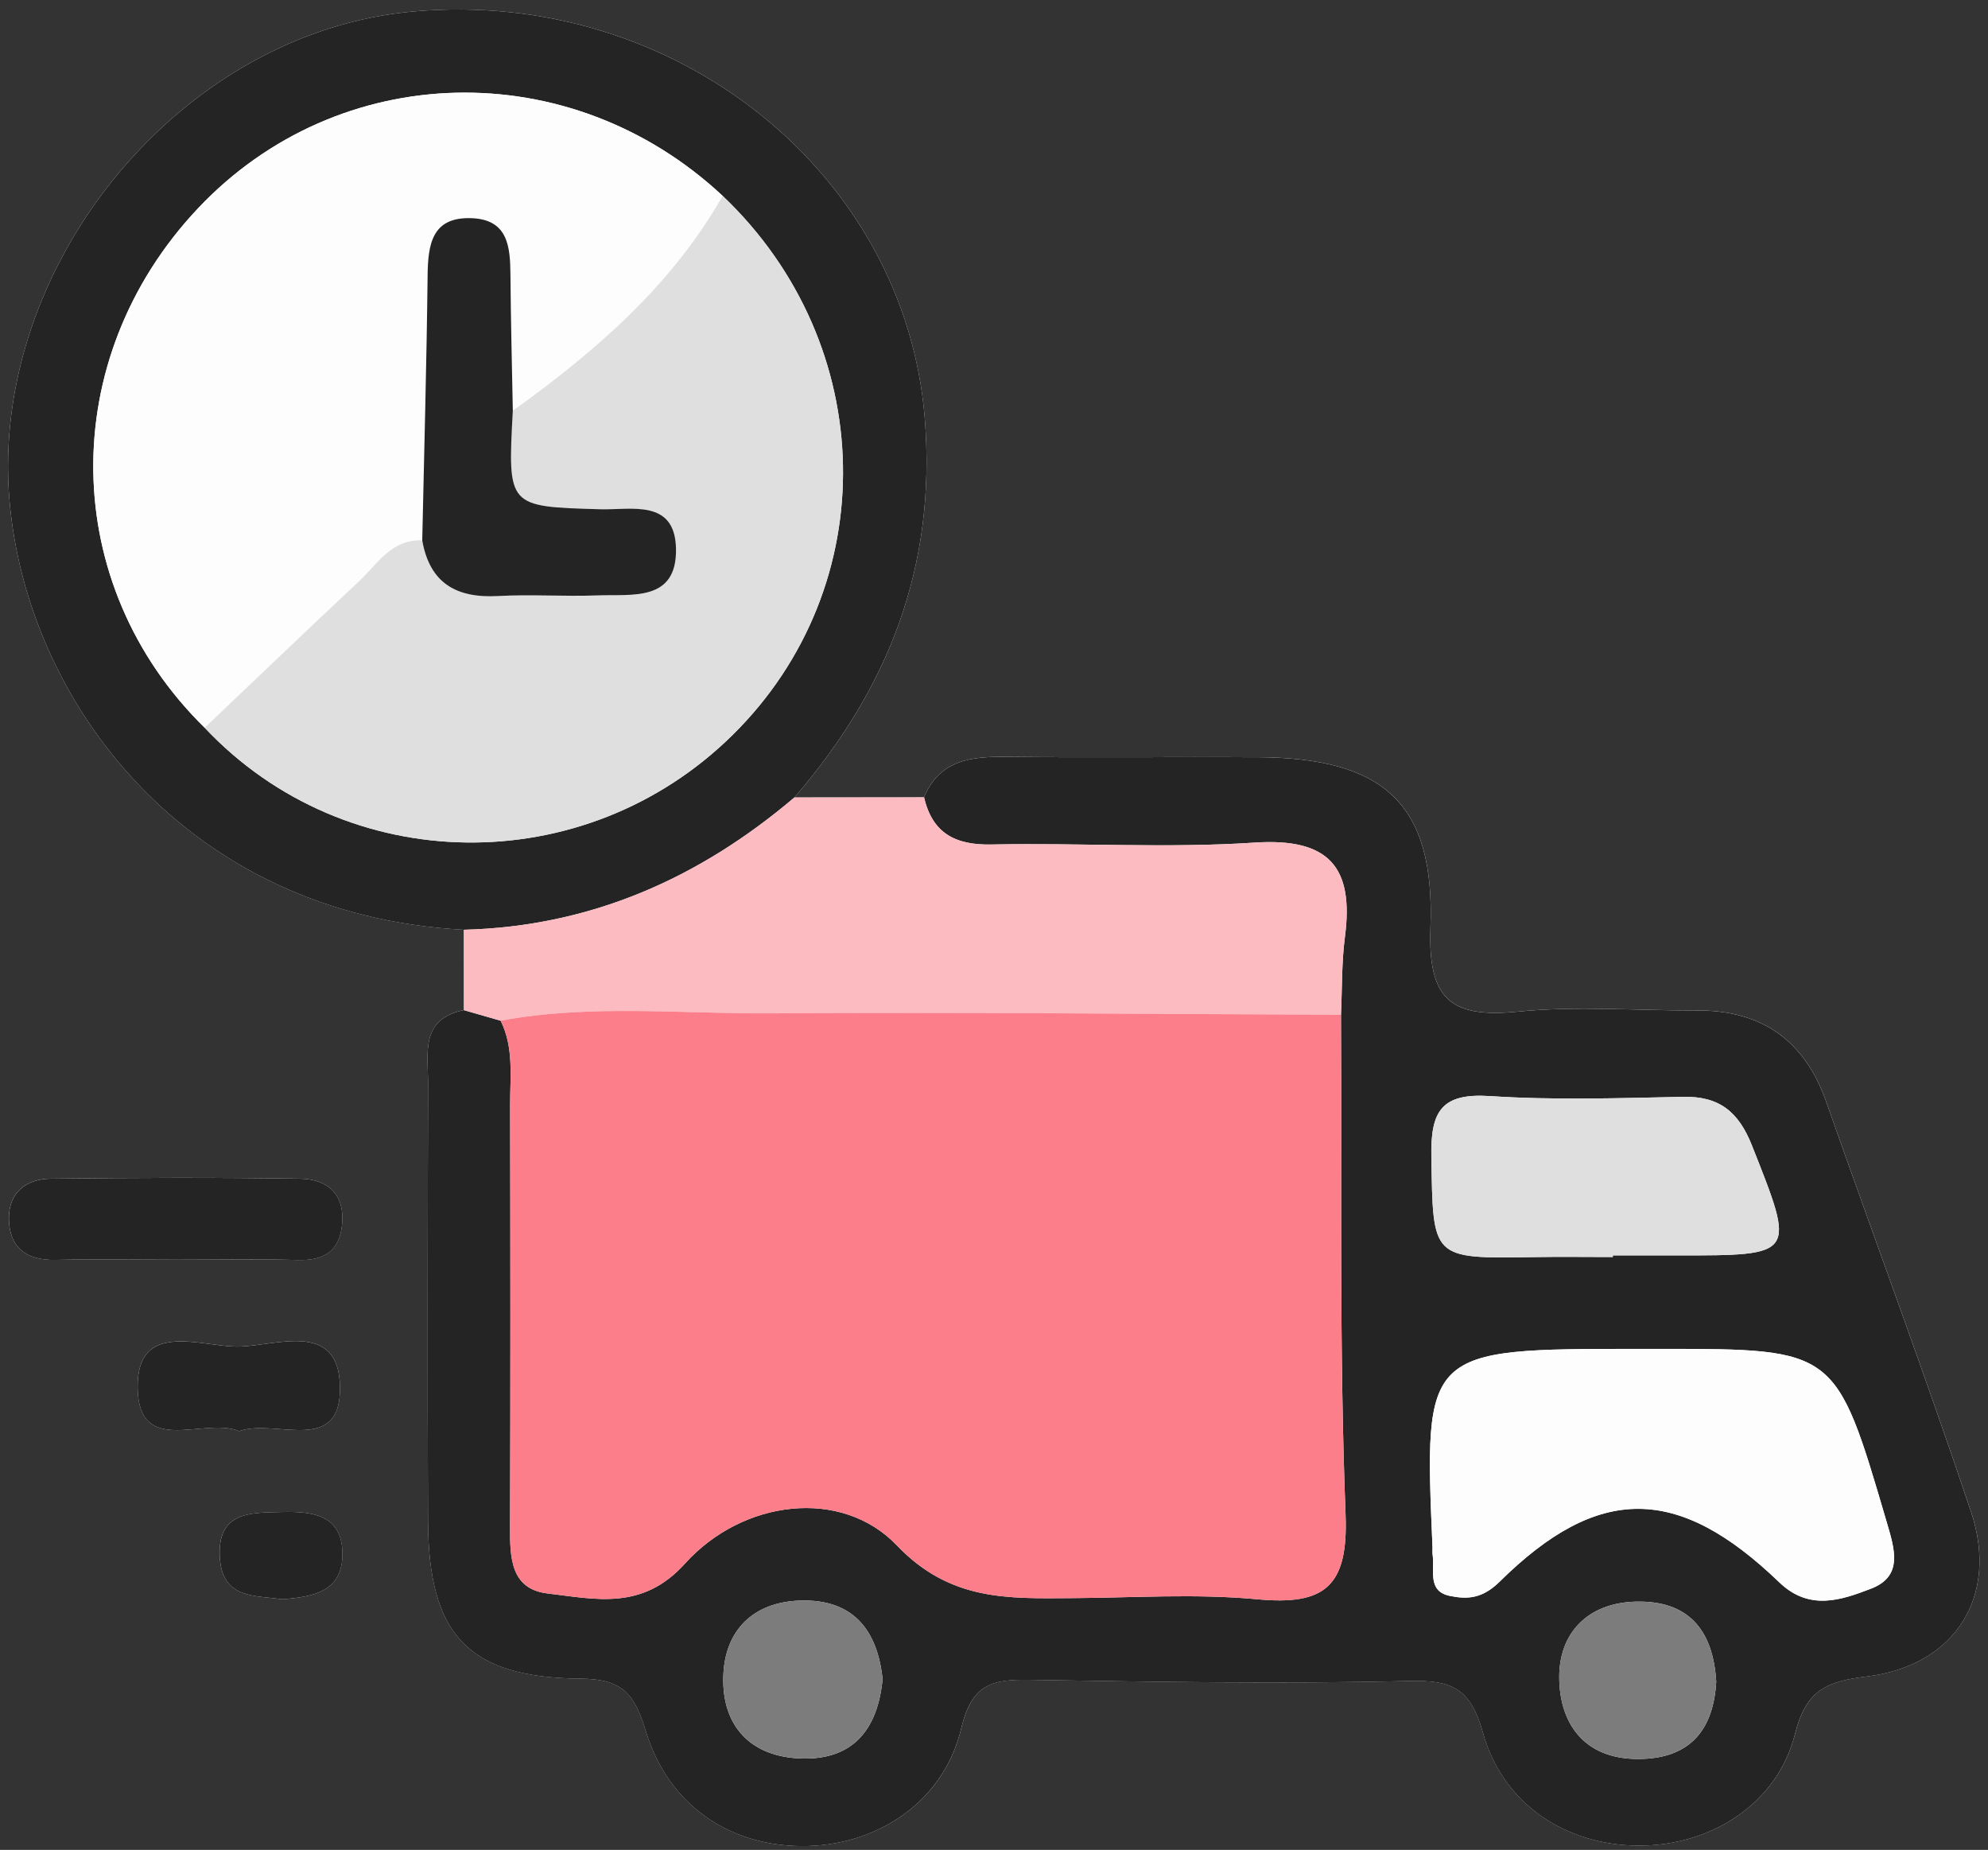 <?xml version="1.0" encoding="utf-8"?>
<!-- Generator: Adobe Illustrator 25.2.3, SVG Export Plug-In . SVG Version: 6.00 Build 0)  -->
<svg version="1.1" id="Layer_1" xmlns="http://www.w3.org/2000/svg" xmlns:xlink="http://www.w3.org/1999/xlink" x="0px" y="0px"
	 viewBox="0 0 619.13 576" style="enable-background:new 0 0 619.13 576;" xml:space="preserve">
<rect x="0" y="0" width="619.13" height="576" fill="#333333" stroke="none"/>
<style type="text/css">
	.st0{fill:#FDFDFD;}
	.st1{fill:#242424;}
	.st2{fill:#FBBBC1;}
	.st3{fill:#FB7E8A;}
	.st4{fill:#DFDFDF;}
	.st5{fill:#7C7C7C;}
</style>
<g>
	<path class="st0" d="M247.4,248.31c29.3-33.91,44.3-72.05,40.61-118.02C281.9,54.11,210.64-3.62,128.9,3.56
		C55.85,9.97-3.14,82.99,2.93,155.55c5.25,62.71,54.88,129.42,141.54,133.94c0.01,8.34,0.01,16.68,0.02,25.02
		c-13.78,2.75-11.15,13.7-11.17,22.97c-0.13,45.3-0.2,90.6-0.02,135.9c0.14,35.44,12.26,48.99,47.58,49.3
		c13.49,0.12,16.81,5.18,20.31,16.52c7.03,22.77,25.76,35.45,48.37,35.61c23.13,0.16,44.29-13.4,49.81-36.66
		c3.34-14.06,9.89-15.29,21.39-15.1c39.31,0.63,78.65,1.31,117.95,0.35c13.32-0.32,19.25,2.14,23.12,16.06
		c6.26,22.5,26.04,35.14,48.52,35.21c22.45,0.08,43.19-12.93,48.71-34.85c3.49-13.84,10.12-16.32,22.48-17.84
		c27.43-3.37,41.1-25.06,32.29-51.33c-14.33-42.76-30.1-85.04-45.08-127.59c-6.75-19.16-20.06-28.53-40.29-28.44
		c-18.57,0.07-37.28-1.46-55.66,0.36c-20.94,2.08-28.13-3.75-27.3-26.13c1.45-38.76-14.6-52.9-53.93-53.08
		c-25.99-0.12-51.99,0.17-77.98-0.11c-10.95-0.12-20.91,0.79-25.81,12.61C274.32,248.29,260.86,248.3,247.4,248.31z M55.07,392.23
		c12.62,0,25.24-0.24,37.85,0.09c8.03,0.21,12.82-2.84,13.61-11.03c0.91-9.43-4.52-14.14-12.99-14.28c-25.96-0.4-51.94-0.31-77.91,0
		c-7.55,0.09-12.93,4.4-12.86,12.4c0.07,9,5.37,13.06,14.44,12.87C29.83,392.03,42.46,392.22,55.07,392.23z M74.47,445.63
		c11.34-4.11,31.89,7.8,31.41-14.02c-0.46-20.73-20.3-12.37-31.87-12.32c-11.45,0.05-31.54-8.43-31.14,12.99
		C43.26,453.78,63.71,441.04,74.47,445.63z M87.8,497.97c9.56-0.72,18.86-2.25,18.84-14.11c-0.02-12.27-9.41-13.29-18.84-13.06
		c-9.78,0.24-20.33-0.22-19.33,14.39C69.36,497.95,79.54,496.71,87.8,497.97z"/>
	<path class="st1" d="M287.78,248.27c4.9-11.81,14.86-12.72,25.8-12.6c25.99,0.28,51.98-0.01,77.98,0.11
		c39.33,0.18,55.38,14.32,53.93,53.08c-0.83,22.38,6.36,28.22,27.3,26.13c18.38-1.83,37.09-0.29,55.66-0.36
		c20.23-0.08,33.54,9.28,40.29,28.44c14.98,42.55,30.75,84.83,45.08,127.59c8.81,26.27-4.86,47.96-32.29,51.33
		c-12.37,1.52-19,4-22.48,17.84c-5.52,21.92-26.26,34.92-48.71,34.85c-22.48-0.08-42.27-12.71-48.52-35.21
		c-3.87-13.92-9.8-16.38-23.12-16.06c-39.29,0.96-78.63,0.28-117.95-0.35c-11.5-0.18-18.05,1.04-21.39,15.1
		c-5.53,23.25-26.68,36.82-49.81,36.66c-22.6-0.16-41.34-12.84-48.37-35.61c-3.5-11.34-6.82-16.4-20.31-16.52
		c-35.31-0.31-47.44-13.86-47.58-49.3c-0.18-45.3-0.12-90.6,0.02-135.9c0.03-9.28-2.61-20.22,11.17-22.97
		c3.81,1.1,7.62,2.2,11.44,3.3c4.16,8.4,2.93,17.44,2.95,26.28c0.1,43.8,0.13,87.6-0.02,131.41c-0.03,9.39,0.12,19.28,11.7,20.65
		c14.9,1.76,29.5,5.42,42.77-9.3c18.02-19.98,48.78-23.69,65.99-5.67c16.62,17.39,34.62,16.53,54.39,16.42
		c19.3-0.11,38.74-1.44,57.87,0.36c20.93,1.97,28.35-3.93,27.49-26.28c-2-51.85-1.14-103.81-1.43-155.73
		c0.37-8.09,0.18-16.25,1.23-24.25c2.86-21.81-5.05-30.88-28.16-29.35c-27.2,1.8-54.63,0.04-81.94,0.59
		C297.49,263.18,290.38,259.44,287.78,248.27z M510.49,420c-67.02,0-67.02,0-64.36,61.83c0.03,0.74-0.08,1.5,0.03,2.23
		c0.71,4.77-1.78,11.38,5.35,12.85c5.5,1.14,10.17,0.87,15.53-4.43c30.82-30.42,55.59-30.12,87.1,0.22
		c9.36,9.01,19.33,5.5,28.54,1.97c10.14-3.89,7.37-12.33,4.89-20.78c-15.82-53.85-15.68-53.89-70.39-53.89
		C514.95,420.01,512.72,420.01,510.49,420z M502.29,391.4c0-0.17,0-0.33,0-0.5c6.68,0,13.36,0,20.04,0
		c37.21,0,36.89,0.13,23.27-34.26c-4.14-10.45-10.15-15.36-21.45-15.12c-20.03,0.42-40.14,1.08-60.1-0.23
		c-15.14-0.99-18.53,4.69-18.28,18.84c0.55,31.84-0.18,31.82,32.04,31.29C485.97,391.28,494.13,391.4,502.29,391.4z M274.87,522.82
		c-1.63-15.42-9.29-24.92-25.57-24.45c-14.84,0.43-23.63,9.37-24.04,23.64c-0.45,15.43,8.49,25.05,24.34,25.54
		C265.89,548.04,273.4,538.23,274.87,522.82z M534.49,523.63c-1-16.48-8.96-25.35-25.13-24.92c-14.98,0.4-23.84,9.88-23.76,23.61
		c0.08,14.21,7.64,25.33,24.43,25.38C526.52,547.75,533.65,538.4,534.49,523.63z"/>
	<path class="st1" d="M144.47,289.5C57.81,284.98,8.18,218.27,2.93,155.55C-3.14,82.99,55.85,9.97,128.9,3.56
		c81.74-7.17,153,50.55,159.11,126.73c3.69,45.97-11.32,84.11-40.61,118.02C217.68,273.53,183.87,288.5,144.47,289.5z M225.06,60.99
		c-47.5-44.35-119.6-42.6-163.46,3.95c-44.21,46.93-43.28,117.13,2.14,161.65c44.04,46.78,118.32,47.78,164.47,2.21
		C275.2,182.41,273.79,107.34,225.06,60.99z"/>
	<path class="st2" d="M144.47,289.5c39.4-1,73.21-15.96,102.93-41.18c13.46-0.01,26.92-0.02,40.38-0.04
		c2.61,11.17,9.71,14.9,20.97,14.68c27.31-0.55,54.74,1.21,81.94-0.59c23.11-1.53,31.02,7.54,28.16,29.35
		c-1.05,8-0.85,16.16-1.23,24.25c-59.2-0.2-118.4-0.82-177.59-0.43c-28.03,0.19-56.2-2.91-84.11,2.29c-3.81-1.1-7.62-2.2-11.44-3.3
		C144.48,306.18,144.48,297.84,144.47,289.5z"/>
	<path class="st1" d="M55.07,392.23c-12.62,0-25.24-0.2-37.85,0.06c-9.07,0.19-14.37-3.88-14.44-12.87
		c-0.06-8,5.31-12.31,12.86-12.4c25.97-0.31,51.94-0.41,77.91,0c8.47,0.13,13.9,4.84,12.99,14.28c-0.79,8.19-5.58,11.24-13.61,11.03
		C80.32,391.98,67.69,392.23,55.07,392.23z"/>
	<path class="st1" d="M74.47,445.63c-10.76-4.59-31.21,8.15-31.6-13.34c-0.4-21.42,19.7-12.94,31.14-12.99
		c11.57-0.05,31.41-8.42,31.87,12.32C106.36,453.42,85.81,441.52,74.47,445.63z"/>
	<path class="st1" d="M87.8,497.97c-8.27-1.26-18.45-0.01-19.32-12.78c-1-14.61,9.54-14.16,19.33-14.39
		c9.42-0.23,18.82,0.79,18.84,13.06C106.67,495.72,97.36,497.25,87.8,497.97z"/>
	<path class="st3" d="M155.92,317.82c27.91-5.19,56.08-2.1,84.11-2.29c59.19-0.4,118.39,0.22,177.59,0.43
		c0.3,51.92-0.57,103.88,1.43,155.73c0.86,22.35-6.55,28.25-27.49,26.28c-19.13-1.8-38.57-0.47-57.87-0.36
		c-19.77,0.11-37.77,0.97-54.39-16.42c-17.21-18.02-47.98-14.31-65.99,5.67c-13.27,14.72-27.87,11.06-42.77,9.3
		c-11.58-1.37-11.73-11.26-11.7-20.65c0.15-43.8,0.12-87.6,0.02-131.41C158.85,335.26,160.08,326.22,155.92,317.82z"/>
	<path class="st0" d="M510.49,420.01c2.23,0,4.46,0,6.69,0c54.71,0,54.56,0.04,70.39,53.89c2.48,8.45,5.25,16.89-4.89,20.78
		c-9.2,3.53-19.17,7.05-28.54-1.97c-31.51-30.34-56.28-30.64-87.1-0.22c-5.37,5.3-10.03,5.56-15.53,4.43
		c-7.13-1.47-4.64-8.08-5.35-12.85c-0.11-0.73,0-1.49-0.03-2.23C443.47,420,443.47,420,510.49,420.01z"/>
	<path class="st4" d="M502.29,391.4c-8.16,0-16.32-0.11-24.48,0.02c-32.22,0.53-31.49,0.55-32.04-31.29
		c-0.24-14.15,3.14-19.83,18.28-18.84c19.96,1.31,40.07,0.65,60.1,0.23c11.3-0.24,17.31,4.67,21.45,15.12
		c13.62,34.39,13.94,34.26-23.27,34.26c-6.68,0-13.36,0-20.04,0C502.29,391.07,502.29,391.23,502.29,391.4z"/>
	<path class="st5" d="M274.87,522.82c-1.47,15.42-8.99,25.22-25.27,24.72c-15.84-0.48-24.78-10.11-24.34-25.54
		c0.41-14.27,9.2-23.21,24.04-23.64C265.59,497.89,273.24,507.4,274.87,522.82z"/>
	<path class="st5" d="M534.49,523.63c-0.84,14.77-7.97,24.12-24.47,24.07c-16.79-0.05-24.34-11.17-24.43-25.38
		c-0.08-13.74,8.79-23.22,23.76-23.61C525.53,498.28,533.49,507.15,534.49,523.63z"/>
	<path class="st0" d="M63.74,226.59C18.32,182.07,17.39,111.87,61.6,64.94c43.86-46.56,115.97-48.3,163.46-3.95
		c-15.94,28.01-39.65,48.44-65.35,66.91c-0.26-14.1-0.62-28.21-0.74-42.31c-0.07-8.67-0.7-17.15-11.95-17.64
		c-12.5-0.54-13.73,8.08-13.85,17.96c-0.32,27.45-1.08,54.9-1.67,82.36c-9.57-0.41-13.94,7.36-19.7,12.75
		C95.68,196.11,79.75,211.38,63.74,226.59z"/>
	<path class="st4" d="M159.71,127.9c25.7-18.48,49.42-38.9,65.35-66.91c48.73,46.35,50.14,121.42,3.15,167.81
		c-46.15,45.56-120.43,44.57-164.47-2.21c16.01-15.2,31.94-30.48,48.05-45.57c5.76-5.4,10.12-13.17,19.7-12.75
		c2.32,13.32,10.64,18.04,23.57,17.33c10.3-0.56,20.67,0.2,30.99-0.2c10.68-0.41,24.75,2.1,24.47-14.49
		c-0.27-15.67-13.96-12.05-23.58-12.33C158.08,157.73,158.08,157.94,159.71,127.9z"/>
	<path class="st1" d="M159.71,127.9c-1.63,30.04-1.62,29.83,27.24,30.67c9.62,0.28,23.31-3.34,23.58,12.33
		c0.29,16.59-13.78,14.08-24.47,14.49c-10.32,0.39-20.69-0.37-30.99,0.2c-12.94,0.71-21.25-4.01-23.57-17.33
		c0.59-27.45,1.36-54.9,1.67-82.36c0.11-9.87,1.34-18.5,13.85-17.96c11.25,0.49,11.88,8.97,11.95,17.64
		C159.08,99.69,159.44,113.8,159.71,127.9z"/>
</g>
</svg>
